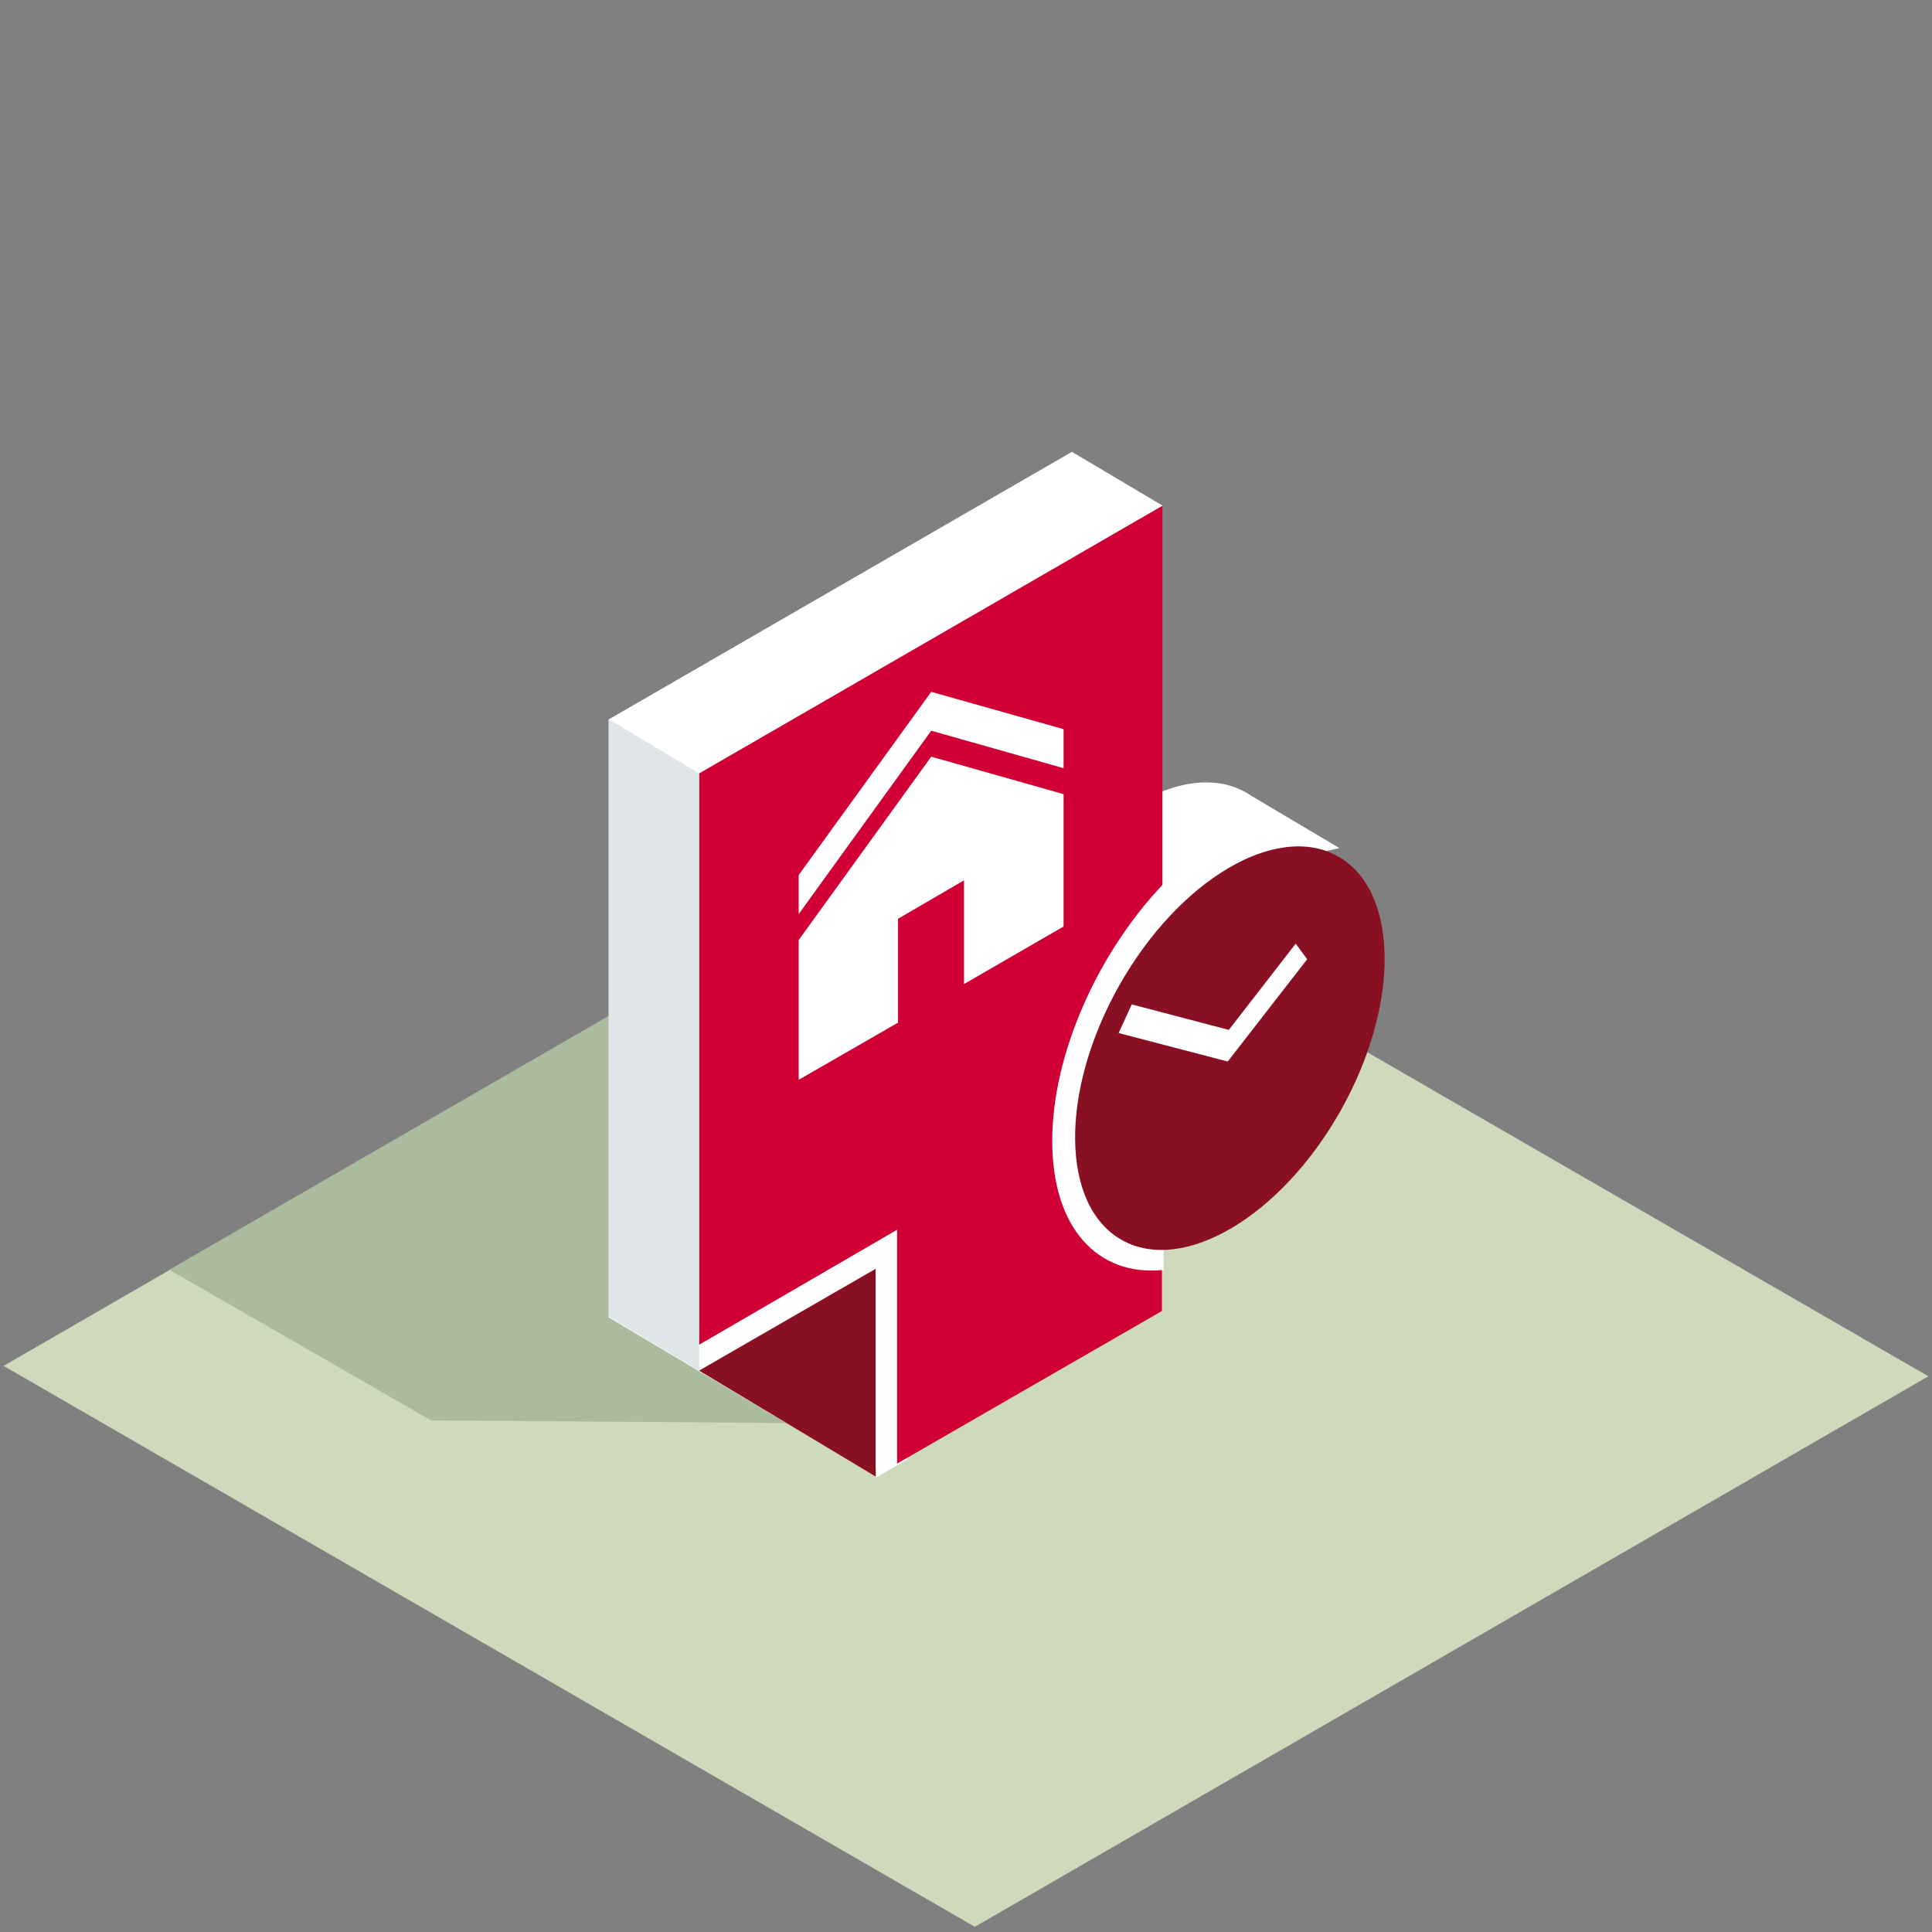 <svg xmlns="http://www.w3.org/2000/svg" viewBox="0 0 122.76 122.76"><rect x="0" y="0" width="122.76" height="122.76" fill="#808080" stroke="none"/><defs><style>.cls-4{fill:#fff}.cls-7{fill:#891023}</style></defs><g id="Ebene_2" data-name="Ebene 2"><g id="icons3d"><g id="Ebene_2-2" data-name="Ebene 2"><path fill="none" d="M0 0h122.76v122.76H0z" id="cut"/><path fill="#cfd9bc" d="M60.82 51.81L40.09 63.76 10.63 80.78.23 86.79l61.71 35.64 60.59-34.98-61.71-35.64z" id="fläche"/><path d="M69.43 64.38c-5.51-3.2-14.39-3.23-19.83-.1a8.67 8.67 0 00-3.24 3l-6.17-3.6-29.43 17 16.63 9.57 22.61.17 18.24-10.53-3.82-2.21a17.23 17.23 0 005.18-1.88c5.4-3.1 5.34-8.25-.17-11.42z" fill="#aabb9e" id="schatten_beige" data-name="schatten beige"/><path class="cls-4" d="M85.11 53.89l-5.61-3.33c-1.78-1.22-4.33-1.16-7.16.46a17.71 17.71 0 00-4.23 3.53V35.47l5.78-3.33-5.78-3.43-29.43 17v38l11.22 6.68 4.71-2.71 1.06 5.74v.46l2-1.15v-6.8l9.93-5.74 3.53 1.35 2.81-.82v-4.39l-2-2a2.05 2.05 0 00.4-.23c5.44-3.1 9.86-10.77 9.86-17.18a10.92 10.92 0 00-.2-2.34z" id="weisse_teile" data-name="weisse teile"/><path fill="#e0e5e7" d="M38.68 45.7l5.74 3.44v37.95l-5.74-3.43V45.7z" id="Schatten_grau" data-name="Schatten grau"/><g id="icons"><path d="M66.86 72.5c0-5.54 2.9-11.94 7-16.27V32.14l-29.43 17v36.3L57 78.14V93l16.83-9.7v-2.6c-4.07.38-6.97-2.65-6.97-8.2z" fill="#d00035"/><path class="cls-7" d="M44.42 87.09l11.22-6.47v13.2l-11.22-6.73z"/><ellipse class="cls-7" cx="78.14" cy="66.6" rx="13.99" ry="8.08" transform="rotate(-60.61 78.144 66.595)"/><path class="cls-4" d="M59.17 43.96L50.75 55.6v2.48l8.42-11.65 8.41 2.38v-2.48l-8.41-2.37z"/><path class="cls-4" d="M59.17 48.08l-8.42 11.65v8.88l6.31-3.63v-6.6l4.19-2.44v6.59l6.33-3.66v-8.41l-8.41-2.38zM78.01 67.45l-6.93-1.81.83-1.82 6.17 1.62 4.25-5.48.73.99-5.05 6.5z"/></g></g></g></g></svg>